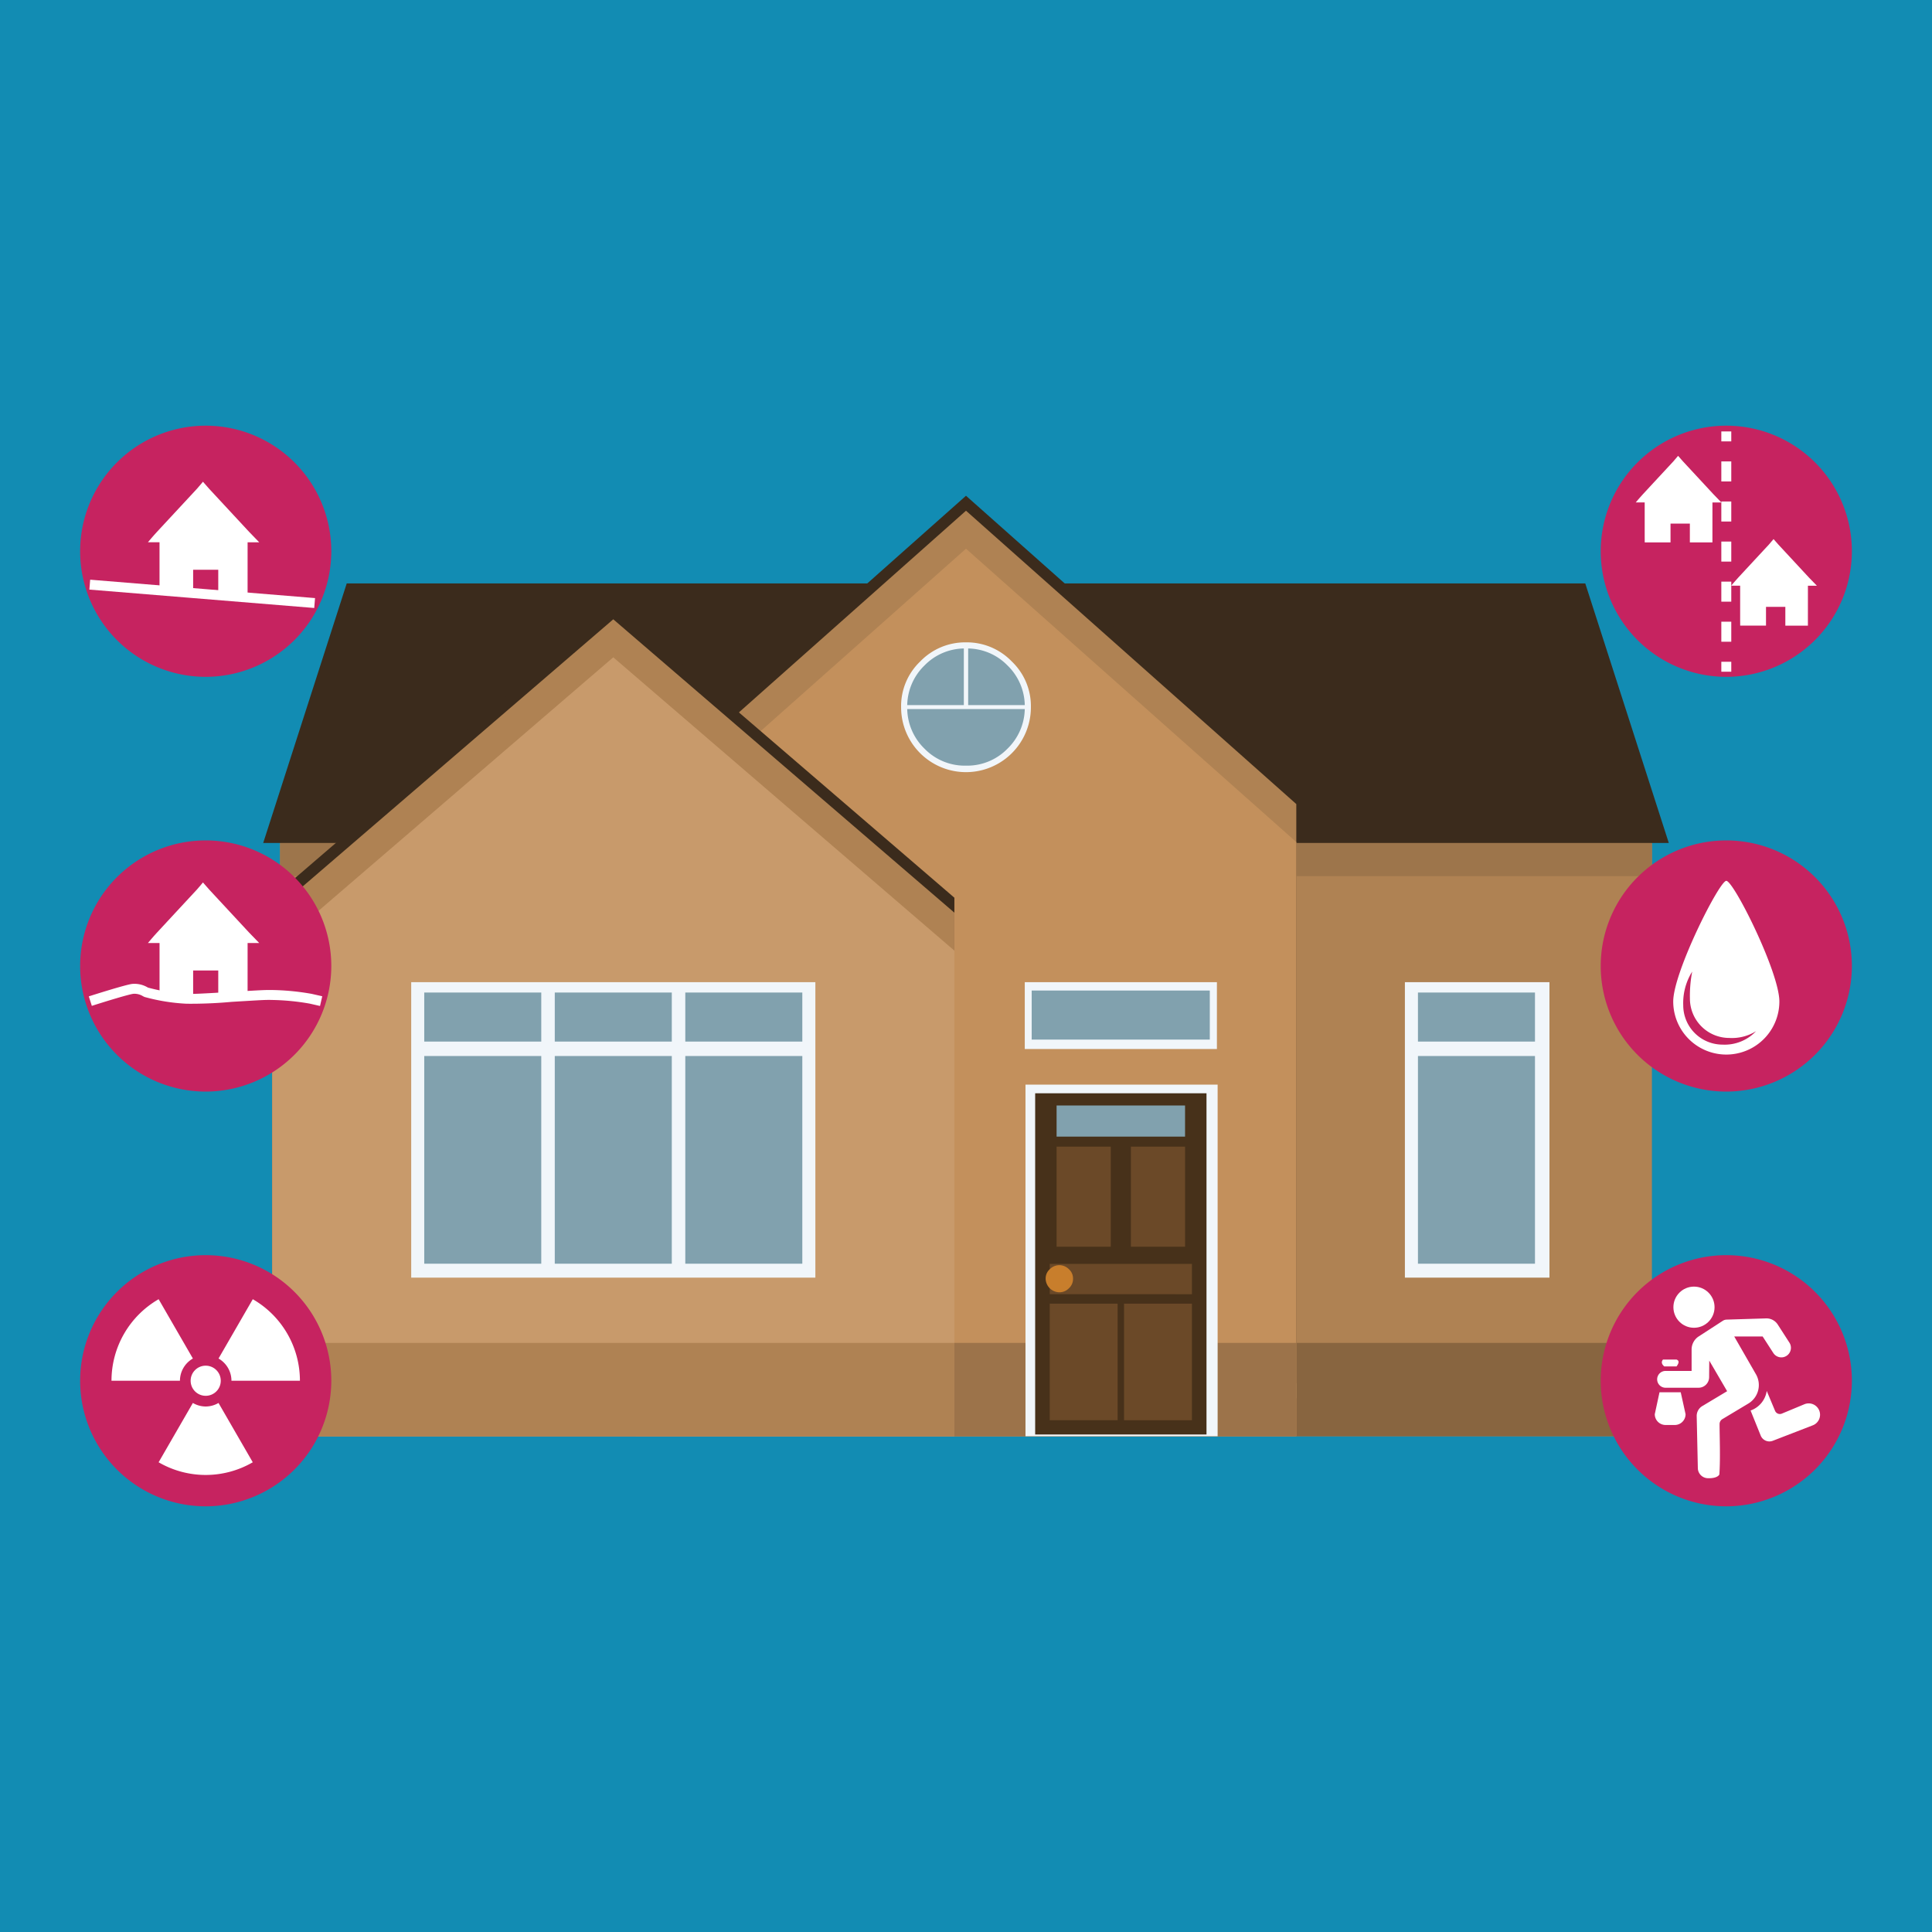 <svg xmlns="http://www.w3.org/2000/svg" width="100" height="100" viewBox="0 0 100 100">
  <defs>
    <style>
      .cls-1 {
        fill: #128cb3;
      }

      .cls-11, .cls-2 {
        fill: #af8253;
      }

      .cls-2, .cls-5, .cls-6, .cls-8 {
        fill-rule: evenodd;
      }

      .cls-3 {
        fill: #9d754b;
      }

      .cls-4 {
        fill: #886540;
      }

      .cls-5 {
        fill: #3b2b1c;
      }

      .cls-6 {
        fill: #c3905c;
      }

      .cls-7 {
        fill: #9c734a;
      }

      .cls-8 {
        fill: #c89a6b;
      }

      .cls-9 {
        fill: #f1f6fa;
      }

      .cls-10 {
        fill: #81a1ae;
      }

      .cls-12 {
        fill: #47311a;
      }

      .cls-13 {
        fill: #6b4928;
      }

      .cls-14 {
        fill: #c87e2c;
      }

      .cls-15 {
        fill: #c62360;
      }

      .cls-16 {
        fill: #fff;
      }

      .cls-17, .cls-18 {
        fill: none;
        stroke: #fff;
        stroke-miterlimit: 10;
        stroke-width: 0.515px;
      }

      .cls-18 {
        stroke-dasharray: 1.037 1.037;
      }
    </style>
  </defs>
  <title>Cash Buyers Only light blue 100x100</title>
  <g id="back">
    <rect class="cls-1" x="-5" y="-5" width="110" height="110"/>
  </g>
  <g id="house">
    <g>
      <g>
        <polygon class="cls-2" points="85.503 74.34 14.497 74.34 14.497 42.149 18.821 31.289 81.179 31.289 85.503 42.65 85.503 74.34"/>
        <rect class="cls-3" x="14.497" y="43.633" width="71.006" height="1.715"/>
        <rect class="cls-4" x="14.636" y="69.509" width="70.866" height="4.83"/>
        <polygon class="cls-5" points="86.377 43.633 13.623 43.633 17.947 30.197 82.053 30.197 86.377 43.633"/>
        <polygon class="cls-5" points="67.096 71.6 32.904 71.6 32.904 40.844 50 25.66 67.096 40.844 67.096 71.6"/>
        <polygon class="cls-2" points="67.096 72.374 32.904 72.374 32.904 41.618 50 26.434 67.096 41.618 67.096 72.374"/>
        <polygon class="cls-6" points="67.096 74.34 32.904 74.34 32.904 43.585 50 28.4 67.096 43.585 67.096 74.34"/>
        <rect class="cls-7" x="14.636" y="69.509" width="52.459" height="4.83"/>
        <g>
          <polygon class="cls-5" points="49.399 71.6 14.088 71.6 14.088 46.466 31.743 31.281 49.399 46.466 49.399 71.6"/>
          <polygon class="cls-2" points="49.399 72.374 14.088 72.374 14.088 47.24 31.743 32.055 49.399 47.24 49.399 72.374"/>
          <polygon class="cls-8" points="49.399 74.34 14.088 74.34 14.088 49.206 31.743 34.022 49.399 49.206 49.399 74.34"/>
        </g>
        <g>
          <rect class="cls-9" x="21.284" y="50.837" width="20.919" height="15.293"/>
          <g>
            <g>
              <g id="Symbol_9_0_Layer2_0_MEMBER_8_MEMBER_12_MEMBER_1_MEMBER_1_FILL" data-name="Symbol 9 0 Layer2 0 MEMBER 8 MEMBER 12 MEMBER 1 MEMBER 1 FILL">
                <path class="cls-10" d="M28.016,54.659v10.75H21.959v-10.75Z"/>
              </g>
              <g id="Symbol_9_0_Layer2_0_MEMBER_8_MEMBER_12_MEMBER_1_MEMBER_1_FILL-2" data-name="Symbol 9 0 Layer2 0 MEMBER 8 MEMBER 12 MEMBER 1 MEMBER 1 FILL">
                <path class="cls-10" d="M28.016,51.372v2.539H21.959V51.372Z"/>
              </g>
            </g>
            <g>
              <g id="Symbol_9_0_Layer2_0_MEMBER_8_MEMBER_12_MEMBER_1_MEMBER_1_FILL-3" data-name="Symbol 9 0 Layer2 0 MEMBER 8 MEMBER 12 MEMBER 1 MEMBER 1 FILL">
                <path class="cls-10" d="M34.772,54.659v10.75H28.715v-10.75Z"/>
              </g>
              <g id="Symbol_9_0_Layer2_0_MEMBER_8_MEMBER_12_MEMBER_1_MEMBER_1_FILL-4" data-name="Symbol 9 0 Layer2 0 MEMBER 8 MEMBER 12 MEMBER 1 MEMBER 1 FILL">
                <path class="cls-10" d="M34.772,51.372v2.539H28.715V51.372Z"/>
              </g>
            </g>
            <g>
              <g id="Symbol_9_0_Layer2_0_MEMBER_8_MEMBER_12_MEMBER_1_MEMBER_1_FILL-5" data-name="Symbol 9 0 Layer2 0 MEMBER 8 MEMBER 12 MEMBER 1 MEMBER 1 FILL">
                <path class="cls-10" d="M41.528,54.659v10.75H35.471v-10.75Z"/>
              </g>
              <g id="Symbol_9_0_Layer2_0_MEMBER_8_MEMBER_12_MEMBER_1_MEMBER_1_FILL-6" data-name="Symbol 9 0 Layer2 0 MEMBER 8 MEMBER 12 MEMBER 1 MEMBER 1 FILL">
                <path class="cls-10" d="M41.528,51.372v2.539H35.471V51.372Z"/>
              </g>
            </g>
          </g>
        </g>
        <g>
          <rect class="cls-9" x="72.717" y="50.837" width="7.483" height="15.293"/>
          <g>
            <g id="Symbol_9_0_Layer2_0_MEMBER_8_MEMBER_12_MEMBER_1_MEMBER_1_FILL-7" data-name="Symbol 9 0 Layer2 0 MEMBER 8 MEMBER 12 MEMBER 1 MEMBER 1 FILL">
              <path class="cls-10" d="M79.45,54.659v10.75H73.393v-10.75Z"/>
            </g>
            <g id="Symbol_9_0_Layer2_0_MEMBER_8_MEMBER_12_MEMBER_1_MEMBER_1_FILL-8" data-name="Symbol 9 0 Layer2 0 MEMBER 8 MEMBER 12 MEMBER 1 MEMBER 1 FILL">
              <path class="cls-10" d="M79.45,51.372v2.539H73.393V51.372Z"/>
            </g>
          </g>
        </g>
        <g>
          <rect class="cls-9" x="53.042" y="50.837" width="9.945" height="3.46"/>
          <g id="Symbol_9_0_Layer2_0_MEMBER_8_MEMBER_12_MEMBER_1_MEMBER_1_FILL-9" data-name="Symbol 9 0 Layer2 0 MEMBER 8 MEMBER 12 MEMBER 1 MEMBER 1 FILL">
            <path class="cls-10" d="M62.619,51.27V53.809H53.4V51.27Z"/>
          </g>
        </g>
        <rect class="cls-11" x="14.088" y="69.509" width="35.312" height="4.83"/>
        <g>
          <rect class="cls-9" x="53.079" y="56.14" width="9.945" height="18.2"/>
          <g id="Symbol_9_0_Layer2_0_MEMBER_8_MEMBER_12_MEMBER_0_FILL" data-name="Symbol 9 0 Layer2 0 MEMBER 8 MEMBER 12 MEMBER 0 FILL">
            <path class="cls-12" d="M53.58,56.588h8.868V74.249H53.58Z"/>
          </g>
          <g id="Symbol_9_0_Layer2_0_MEMBER_8_MEMBER_12_MEMBER_1_MEMBER_1_FILL-10" data-name="Symbol 9 0 Layer2 0 MEMBER 8 MEMBER 12 MEMBER 1 MEMBER 1 FILL">
            <path class="cls-13" d="M57.493,59.35v5.18H54.689V59.35Z"/>
          </g>
          <g id="Symbol_9_0_Layer2_0_MEMBER_8_MEMBER_12_MEMBER_1_MEMBER_1_FILL-11" data-name="Symbol 9 0 Layer2 0 MEMBER 8 MEMBER 12 MEMBER 1 MEMBER 1 FILL">
            <path class="cls-13" d="M61.339,59.35v5.18H58.535V59.35Z"/>
          </g>
          <g id="Symbol_9_0_Layer2_0_MEMBER_8_MEMBER_12_MEMBER_2_MEMBER_0_FILL" data-name="Symbol 9 0 Layer2 0 MEMBER 8 MEMBER 12 MEMBER 2 MEMBER 0 FILL">
            <path class="cls-13" d="M58.18,73.51V67.477h3.514V73.51Z"/>
          </g>
          <g id="Symbol_9_0_Layer2_0_MEMBER_8_MEMBER_12_MEMBER_2_MEMBER_1_FILL" data-name="Symbol 9 0 Layer2 0 MEMBER 8 MEMBER 12 MEMBER 2 MEMBER 1 FILL">
            <path class="cls-13" d="M54.334,73.51V67.477h3.514V73.51Z"/>
          </g>
          <g id="Symbol_9_0_Layer2_0_MEMBER_8_MEMBER_12_MEMBER_2_MEMBER_1_FILL-2" data-name="Symbol 9 0 Layer2 0 MEMBER 8 MEMBER 12 MEMBER 2 MEMBER 1 FILL">
            <path class="cls-13" d="M54.334,66.987V65.419h7.36v1.569Z"/>
          </g>
          <g id="Symbol_9_0_Layer2_0_MEMBER_8_MEMBER_13_FILL" data-name="Symbol 9 0 Layer2 0 MEMBER 8 MEMBER 13 FILL">
            <path class="cls-14" d="M54.123,66.18a.633.633,0,0,1,.211-.483.692.692,0,0,1,.995,0,.633.633,0,0,1,.211.483.649.649,0,0,1-.211.498.681.681,0,0,1-.498.211.721.721,0,0,1-.709-.709Z"/>
          </g>
          <rect class="cls-10" x="54.689" y="57.22" width="6.649" height="1.611"/>
        </g>
        <g>
          <g id="Symbol_9_0_Layer2_0_MEMBER_8_MEMBER_21_MEMBER_1_FILL" data-name="Symbol 9 0 Layer2 0 MEMBER 8 MEMBER 21 MEMBER 1 FILL">
            <path class="cls-9" d="M50,33.248a3.233,3.233,0,0,0-2.37.989,3.194,3.194,0,0,0-.989,2.37,3.359,3.359,0,0,0,6.718,0,3.194,3.194,0,0,0-.989-2.37A3.233,3.233,0,0,0,50,33.248Z"/>
          </g>
          <g id="Symbol_9_0_Layer2_0_MEMBER_8_MEMBER_21_MEMBER_2_MEMBER_1_FILL" data-name="Symbol 9 0 Layer2 0 MEMBER 8 MEMBER 21 MEMBER 2 MEMBER 1 FILL">
            <path class="cls-10" d="M49.888,36.495v-2.93a2.907,2.907,0,0,0-2.034.877,2.939,2.939,0,0,0-.896,2.053Z"/>
          </g>
          <g id="Symbol_9_0_Layer2_0_MEMBER_8_MEMBER_21_MEMBER_2_MEMBER_2_FILL" data-name="Symbol 9 0 Layer2 0 MEMBER 8 MEMBER 21 MEMBER 2 MEMBER 2 FILL">
            <path class="cls-10" d="M50.112,39.63a2.907,2.907,0,0,0,2.034-.877,2.939,2.939,0,0,0,.896-2.053H46.958a2.939,2.939,0,0,0,.896,2.053,2.907,2.907,0,0,0,2.034.877Z"/>
          </g>
          <g id="Symbol_9_0_Layer2_0_MEMBER_8_MEMBER_21_MEMBER_2_MEMBER_3_FILL" data-name="Symbol 9 0 Layer2 0 MEMBER 8 MEMBER 21 MEMBER 2 MEMBER 3 FILL">
            <path class="cls-10" d="M50.112,33.565v2.93h2.93a2.939,2.939,0,0,0-.896-2.053A2.907,2.907,0,0,0,50.112,33.565Z"/>
          </g>
        </g>
      </g>
      <g>
        <path class="cls-15" d="M10.648,77.967a6.5,6.5,0,1,1,6.5-6.5A6.507,6.507,0,0,1,10.648,77.967Z"/>
        <circle class="cls-16" cx="10.647" cy="71.467" r="0.78"/>
        <g>
          <path class="cls-16" d="M13.084,67.247l-1.773,3.07a1.327,1.327,0,0,1,.669,1.15h3.544A4.871,4.871,0,0,0,13.084,67.247Z"/>
          <path class="cls-16" d="M10.647,72.8a1.32,1.32,0,0,1-.664-.183l-1.773,3.07a4.849,4.849,0,0,0,4.873,0l-1.773-3.07A1.321,1.321,0,0,1,10.647,72.8Z"/>
          <path class="cls-16" d="M9.984,70.317l-1.773-3.07a4.871,4.871,0,0,0-2.44,4.22H9.314A1.327,1.327,0,0,1,9.984,70.317Z"/>
        </g>
      </g>
      <g>
        <path class="cls-15" d="M10.648,56.5a6.5,6.5,0,1,1,6.5-6.5A6.507,6.507,0,0,1,10.648,56.5Z"/>
        <path class="cls-16" d="M16.564,52.069l-.535-.122a12.325,12.325,0,0,0-1.947-.189c-.344-.009-.541.006-1.63.07l-.448.027a23.377,23.377,0,0,1-2.344.098,9.963,9.963,0,0,1-2.178-.35l-.078-.037a.835.835,0,0,0-.502-.127c-.251.033-1.423.391-2.149.624l-.157-.491c.189-.06,1.861-.593,2.238-.644a1.347,1.347,0,0,1,.823.189,9.482,9.482,0,0,0,2.028.322c.302.013.499.007,2.289-.098l.447-.027c1.108-.065,1.311-.076,1.67-.071a12.797,12.797,0,0,1,2.041.199l.547.124Z"/>
        <path class="cls-16" d="M12.888,48.264l-.952-1.026-1.104-1.19c-.072-.078-.327-.372-.327-.372s-.244.294-.317.372l-1.104,1.19L8.133,48.264c-.171.18-.476.546-.476.546h.601v2.285c0,.078.002.402.002.402H9.997V50.233h1.3v1.264h1.518v-.366l.001-2.321h.601S13.073,48.458,12.888,48.264Z"/>
      </g>
      <g>
        <path class="cls-15" d="M10.648,35.033a6.5,6.5,0,1,1,6.5-6.5A6.507,6.507,0,0,1,10.648,35.033Z"/>
        <path class="cls-16" d="M12.888,27.522l-.952-1.026-1.104-1.19c-.072-.078-.327-.372-.327-.372s-.244.294-.317.372l-1.104,1.19-.952,1.026c-.171.18-.476.546-.476.546h.601v2.285c0,.078.002.402.002.402H9.997V29.491h1.3v1.264h1.518V30.39l.001-2.321h.601S13.073,27.716,12.888,27.522Z"/>
        <rect class="cls-16" x="10.21" y="24.897" width="0.514" height="11.678" transform="translate(-21.021 38.663) rotate(-85.323)"/>
      </g>
      <g>
        <path class="cls-15" d="M89.353,35.033a6.5,6.5,0,1,1,6.5-6.5A6.507,6.507,0,0,1,89.353,35.033Z"/>
        <g>
          <line class="cls-17" x1="89.353" y1="22.331" x2="89.353" y2="22.846"/>
          <line class="cls-18" x1="89.353" y1="23.883" x2="89.353" y2="33.734"/>
          <line class="cls-17" x1="89.353" y1="34.253" x2="89.353" y2="34.768"/>
        </g>
        <path class="cls-16" d="M88.691,25.586l-.732-.79-.85-.916c-.056-.06-.251-.286-.251-.286s-.188.226-.244.286l-.85.916-.732.79c-.132.138-.366.42-.366.42h.463v1.758c0,.06.002.31.002.31H86.466v-.973h1.001v.973h1.168v-.281l.001-1.786h.463S88.833,25.735,88.691,25.586Z"/>
        <path class="cls-16" d="M93.632,29.895l-.732-.79-.85-.916c-.056-.06-.251-.286-.251-.286s-.188.226-.244.286l-.85.916-.732.79c-.132.138-.366.42-.366.42h.463v1.758c0,.06.002.309.002.309h1.336V31.41h1.001v.973h1.168v-.281l.001-1.786h.463S93.773,30.044,93.632,29.895Z"/>
      </g>
      <g>
        <path class="cls-15" d="M89.353,56.5a6.5,6.5,0,1,1,6.5-6.5A6.507,6.507,0,0,1,89.353,56.5Z"/>
        <path class="cls-16" d="M89.353,45.592c-.358,0-2.747,4.729-2.747,6.245a2.747,2.747,0,0,0,5.494,0C92.099,50.32,89.734,45.592,89.353,45.592ZM89.16,54.069a2.036,2.036,0,0,1-2.036-2.036,3.063,3.063,0,0,1,.464-1.744,6.647,6.647,0,0,0-.118,1.399,2.036,2.036,0,0,0,2.036,2.036,2.368,2.368,0,0,0,1.387-.35A2.233,2.233,0,0,1,89.16,54.069Z"/>
      </g>
      <g>
        <path class="cls-15" d="M89.353,77.967a6.5,6.5,0,1,1,6.5-6.5A6.507,6.507,0,0,1,89.353,77.967Z"/>
        <g>
          <path class="cls-16" d="M87.88,75.998a.532.532,0,0,0,.528.514c.508.013.586-.191.586-.197.059-.845.011-1.97.011-2.604a.301.301,0,0,1,.147-.259l1.341-.804a1.118,1.118,0,0,0,.395-1.516l-1.125-1.957h1.471l.553.856a.495.495,0,0,0,.672.155h0a.495.495,0,0,0,.16-.692l-.604-.937a.692.692,0,0,0-.603-.317l-2.042.063a.386.386,0,0,0-.199.062l-1.272.825a.809.809,0,0,0-.342.661v1.108H86.209a.435.435,0,0,0-.435.435h0a.435.435,0,0,0,.435.435h1.707a.548.548,0,0,0,.548-.544l.007-.86.925,1.583-1.287.771a.592.592,0,0,0-.288.521Z"/>
          <path class="cls-16" d="M90.61,73.008l.523,1.296a.486.486,0,0,0,.626.271l2.071-.801a.587.587,0,0,0,.313-.811h0a.587.587,0,0,0-.75-.279l-1.164.484a.269.269,0,0,1-.352-.144l-.431-1.029A1.274,1.274,0,0,1,90.61,73.008Z"/>
          <circle class="cls-16" cx="87.68" cy="67.66" r="1.065"/>
          <path class="cls-16" d="M86.075,70.37h.702q.212.077,0,.356h-.635Q85.93,70.547,86.075,70.37Z"/>
          <path class="cls-16" d="M85.651,73.198l.245-1.135h1.098l.251,1.135h0a.559.559,0,0,1-.559.559H86.21a.559.559,0,0,1-.559-.559Z"/>
        </g>
      </g>
    </g>
  </g>
</svg>
